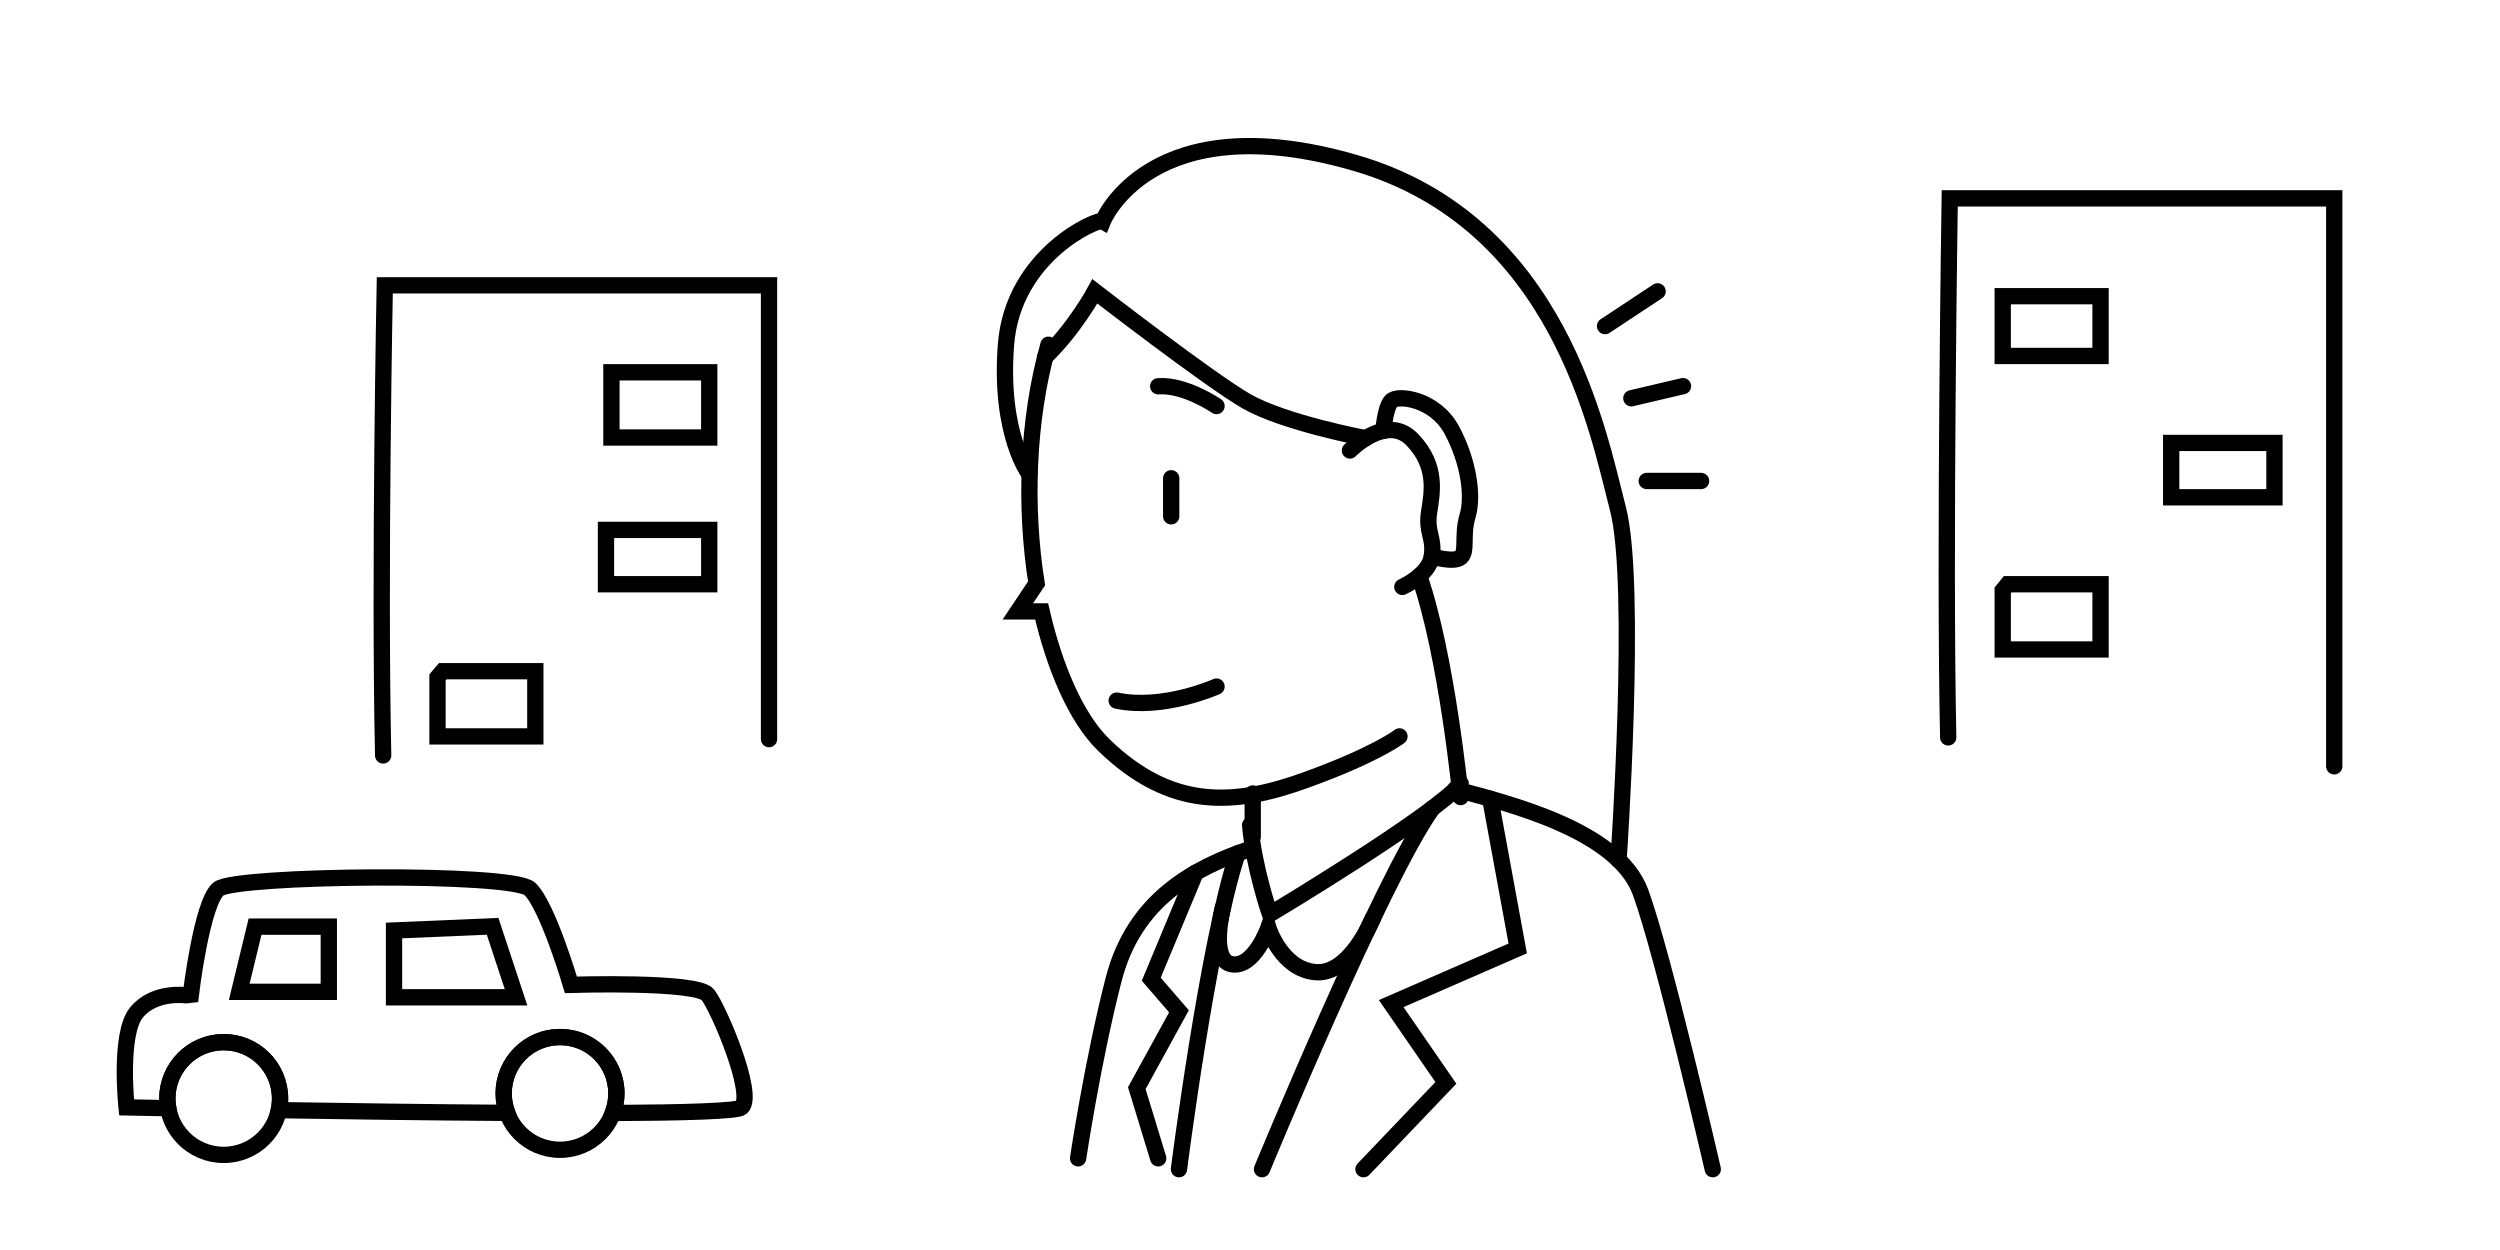 <?xml version="1.0" encoding="utf-8"?>
<!-- Generator: Adobe Illustrator 26.1.0, SVG Export Plug-In . SVG Version: 6.00 Build 0)  -->
<svg version="1.1" id="レイヤー_1" xmlns="http://www.w3.org/2000/svg" xmlns:xlink="http://www.w3.org/1999/xlink" x="0px"
	 y="0px" viewBox="0 0 460 230" style="enable-background:new 0 0 460 230;" xml:space="preserve">
<style type="text/css">
	.st0{fill:none;stroke:#000000;stroke-width:3;stroke-linecap:round;stroke-miterlimit:10;}
</style>
<g>
	<path class="st0" d="M358.47,135.68c-0.73-34.06,0.28-99.18,0.28-99.18h70.75V141"/>
	<rect x="368.5" y="54.5" class="st0" width="18" height="11"/>
	<rect x="399.5" y="81.5" class="st0" width="19" height="10"/>
	<polygon class="st0" points="368.5,108.64 368.5,119.5 386.5,119.5 386.5,107.5 369.42,107.5 	"/>
</g>
<g>
	<path class="st0" d="M70.5,139c-0.73-34.06,0.3-86.5,0.3-86.5h70.7V136"/>
	<rect x="112.5" y="68.5" class="st0" width="18" height="12"/>
	<rect x="111.5" y="97.5" class="st0" width="19" height="10"/>
	<polygon class="st0" points="80.5,124.64 80.5,135.5 98.5,135.5 98.5,123.5 81.47,123.5 	"/>
</g>
<g>
	<circle class="st0" cx="41.16" cy="202.13" r="10.37"/>
	<circle class="st0" cx="103.04" cy="201.19" r="10.37"/>
	<polygon class="st0" points="44.02,182.5 60.5,182.5 60.5,170.5 46.93,170.5 	"/>
	<polygon class="st0" points="72.5,171.21 72.5,183.5 94.95,183.5 90.64,170.44 	"/>
	<path class="st0" d="M130.24,183.03c-2-2.55-25.19-1.82-25.19-1.82s-4.28-14.55-7.55-17.64c-3.27-3.09-54.21-2.55-57.3,0
		s-5.09,19.46-5.09,19.46l-0.91,0.1c0,0-5.82-0.83-9.09,3.17s-1.82,17.46-1.82,17.46s2.87,0.06,7.67,0.15
		c-0.1-0.58-0.17-1.18-0.17-1.79c0-5.73,4.64-10.37,10.37-10.37c5.73,0,10.37,4.64,10.37,10.37c0,0.74-0.08,1.46-0.23,2.15
		c12.67,0.2,27.94,0.41,42.03,0.5c-0.41-1.12-0.65-2.33-0.65-3.59c0-5.73,4.64-10.37,10.37-10.37c5.73,0,10.37,4.64,10.37,10.37
		c0,1.27-0.24,2.49-0.66,3.62c13.33-0.07,22.95-0.36,23.68-1.03C138.97,201.4,132.24,185.58,130.24,183.03z"/>
</g>
<g>
	<path class="st0" d="M192.31,65.69c5.52-5.35,9.15-12.08,9.15-12.08s20.92,16.19,27.83,20.19c6.91,4,22,6.84,22,6.84"/>
	<path class="st0" d="M248.39,82.89c0,0,6.73-6.91,11.46-2c4.73,4.91,3.64,9.82,3.09,13.46c-0.55,3.64,1.02,4.55,0.51,8
		c-0.51,3.46-5.42,5.64-5.42,5.64"/>
	<path class="st0" d="M261.13,106c5.09,14.54,7.63,40.66,7.63,40.66"/>
	<path class="st0" d="M254.55,79.29c0,0,0.28-4.22,1.43-5.49c1.15-1.27,8.06-0.43,11.15,5.33c3.09,5.76,4,12.13,2.91,15.77
		c-1.09,3.64,0,6.55-1.27,7.64c-1.27,1.09-5.31-0.18-5.31-0.18"/>
	<path class="st0" d="M297.81,158.23c0,0,3.52-50.78-0.12-64.67c-3.64-13.89-10.73-52.69-48.38-63.6s-46.38,10.73-46.38,10.73
		c-0.91-0.55-16.55,6.18-17.83,22.74s4.31,23.83,4.31,23.83"/>
	<line class="st0" x1="230.5" y1="146" x2="230.5" y2="154"/>
	<path class="st0" d="M230.02,151.83c0.73,8,3.64,16.37,3.64,16.37s30.38-18.19,35.11-24.01"/>
	<path class="st0" d="M267.79,145.22c9.7,2.61,29.89,7.52,34.08,18.98c4.18,11.46,13.28,50.93,13.28,50.93"/>
	<path class="st0" d="M230.02,156.2c-10.19,3.46-21.28,9.22-25.1,23.98c-3.82,14.76-6.55,32.95-6.55,32.95"/>
	<path class="st0" d="M192.92,63.43c-3.95,13.93-4.39,30.07-2.19,43.91l-3.45,5.16h4.38c2.3,10,6.26,19.55,11.44,24.58
		c12.37,12.01,24.01,11.2,37.11,6.47s17.29-8.05,17.29-8.05"/>
	<path class="st0" d="M227.84,99.81"/>
	<path class="st0" d="M213.11,71.07c4.91-0.36,10.73,3.64,10.73,3.64"/>
	<line class="st0" x1="215.5" y1="88" x2="215.5" y2="95"/>
	<path class="st0" d="M205.47,128.91c8.55,1.82,18.37-2.58,18.37-2.58"/>
	<path class="st0" d="M263.56,148.73c-9.28,12.93-31.35,66.4-31.35,66.4"/>
	<path class="st0" d="M227.72,157.02c-5.46,16.28-10.79,58.11-10.79,58.11"/>
	<path class="st0" d="M225.03,166.96c0,0-2.53,9.73,1.6,10.46c4.12,0.73,6.75-6.7,6.75-6.7s2.42,7.67,8.73,8.16
		s10.47-9.86,10.47-9.86"/>
	<polyline class="st0" points="274.2,146.97 279.26,174.51 255.98,184.66 266.04,199.25 250.88,215.13 	"/>
	<polyline class="st0" points="219.99,160.59 211.83,180.18 216.93,186.08 209.17,200.22 213.11,213.13 	"/>
	<path class="st0" d="M255.45,74.71"/>
</g>
<line class="st0" x1="295.33" y1="60" x2="305" y2="53.61"/>
<line class="st0" x1="300.17" y1="73.28" x2="309.67" y2="71.05"/>
<line class="st0" x1="303" y1="88.5" x2="313" y2="88.5"/>
</svg>

